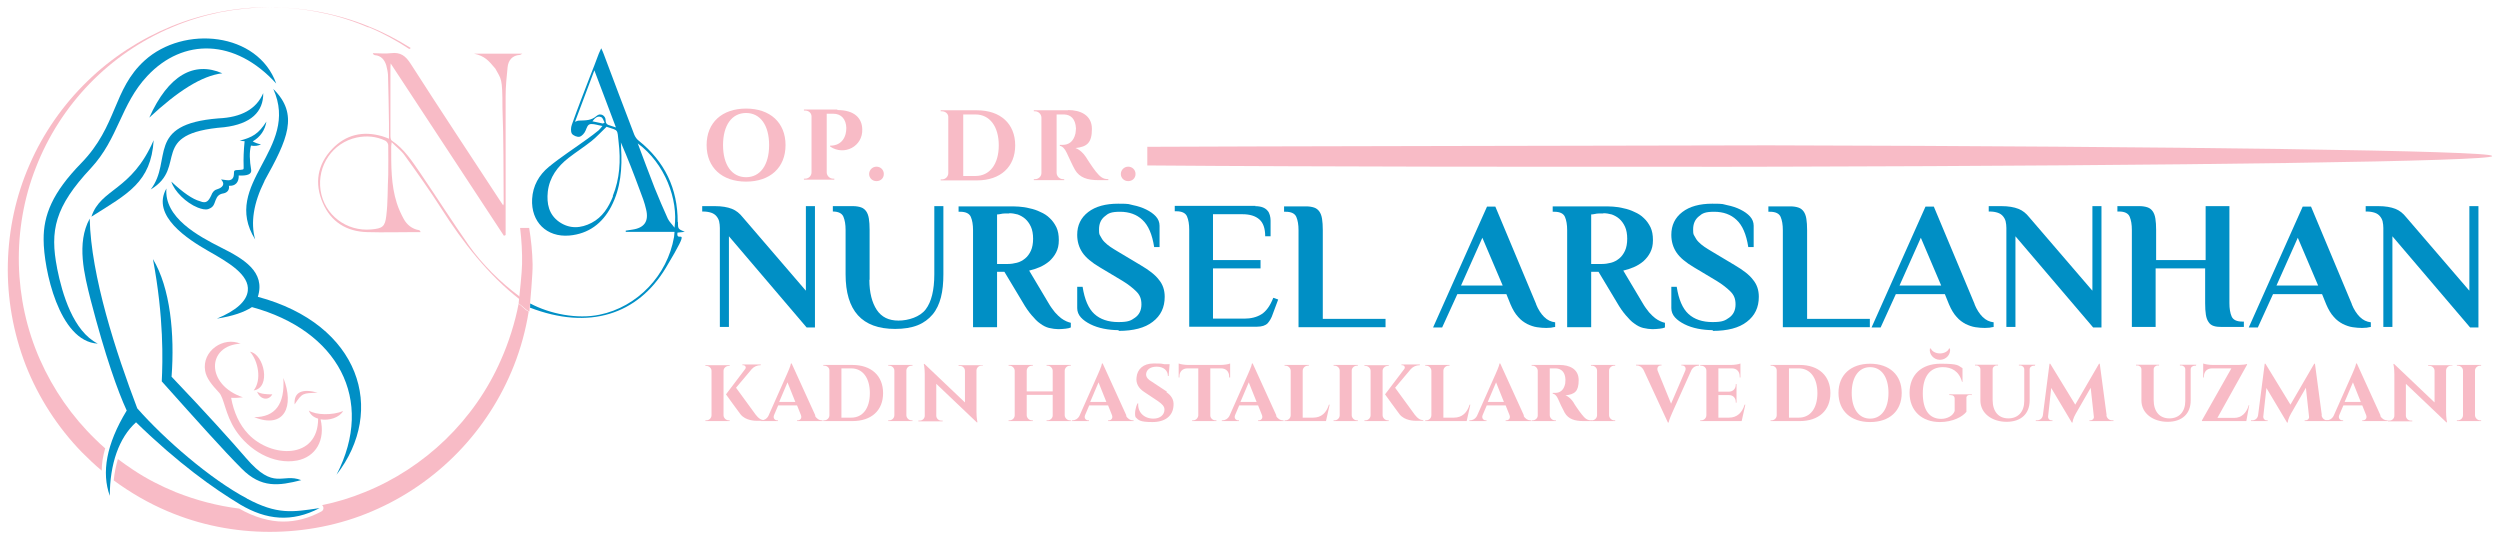 <?xml version="1.0" encoding="UTF-8"?>
<svg xmlns="http://www.w3.org/2000/svg" id="Layer_1" version="1.1" viewBox="0 0 1020 220">
  <defs>
    <style>
      .st0, .st1 {
        fill: #f8bbc6;
      }

      .st2, .st3 {
        fill: #008fc5;
      }

      .st3, .st1 {
        fill-rule: evenodd;
      }
    </style>
  </defs>
  <g>
    <g>
      <path class="st2" d="M328.8,118.5v-34.4h3.7v49.5h-3.4l-31.7-37.2v37h-3.7v-40.4c0-.9-.1-1.8-.3-2.7-.2-.8-.6-1.5-1.1-2.1-.5-.6-1.2-1.1-2.1-1.4-.9-.3-2-.5-3.3-.5h-.4v-2.2h5.2c2.8,0,5.1.4,6.9,1.1,1.8.7,3.2,1.9,4.4,3.4l25.7,29.9Z"></path>
      <path class="st2" d="M354.7,114.2c0,5.2,1.1,9.3,3,12.2,2,3,4.9,4.4,8.9,4.4s8.8-1.5,11.1-4.6c2.3-3,3.5-7.8,3.5-14.3v-27.8h3.7v27.8c0,3.5-.3,6.7-1,9.4-.7,2.7-1.8,5.1-3.4,7-1.6,1.9-3.6,3.4-6.1,4.4-2.5,1-5.6,1.5-9.2,1.5-13.5,0-20.2-7.4-20.2-22.3v-18.1c0-2.2-.3-4-.9-5.4-.6-1.4-2.1-2.1-4.3-2.1v-2.2h8.2c1.3,0,2.4.2,3.3.5.9.3,1.6.9,2.1,1.6s.9,1.7,1.1,3c.2,1.2.3,2.8.3,4.6v20.3Z"></path>
      <path class="st2" d="M409.8,110.9h-3v22.6h-9.8v-39.6c0-2.2-.3-4-.9-5.4-.6-1.4-2.1-2.1-4.3-2.1h-.7v-2.2h20.6c1.2,0,2.5,0,4,.1,1.4.1,2.9.3,4.4.7,1.5.3,3,.8,4.4,1.5,1.4.6,2.7,1.4,3.8,2.5,1.1,1,2,2.3,2.7,3.7.7,1.5,1,3.2,1,5.3s-.4,3.6-1.1,5c-.7,1.4-1.7,2.6-2.8,3.6-1.2,1-2.5,1.8-3.9,2.4-1.4.6-2.9,1.1-4.3,1.4l7.8,13.1c.9,1.6,1.9,2.9,2.7,3.9.9,1,1.7,1.8,2.5,2.4.8.6,1.5,1,2.2,1.3.7.3,1.3.5,1.8.6v1.9c-.4.2-1.1.4-2.1.5-1,.1-2,.2-3,.2s-2.6-.2-3.8-.5c-1.2-.3-2.4-.9-3.6-1.8-1.2-.8-2.3-2-3.5-3.4-1.2-1.4-2.4-3.1-3.6-5.2l-7.5-12.5ZM411.7,87.1c-.6,0-1.2,0-1.8,0-.6,0-1.1.1-1.6.2-.5.1-1,.2-1.5.2v20.2h4.5c1.2,0,2.4-.2,3.6-.5,1.2-.3,2.3-.9,3.3-1.7,1-.8,1.8-1.9,2.4-3.2.6-1.3.9-3,.9-4.9s-.3-3.6-.9-4.9c-.6-1.3-1.4-2.4-2.3-3.2-.9-.8-2-1.4-3.1-1.8-1.1-.3-2.3-.5-3.4-.5Z"></path>
      <path class="st2" d="M456.4,134.7c-2,0-4.1-.2-6.1-.6-2-.4-3.8-1-5.4-1.8-1.6-.8-2.9-1.7-3.9-2.8-1-1.1-1.5-2.4-1.5-3.8v-8.7h2.2c.8,5.2,2.4,8.9,4.8,11.1,2.4,2.2,5.7,3.3,9.8,3.3s5.1-.6,6.8-1.8c1.7-1.2,2.6-3,2.6-5.4s-.7-3.9-2.1-5.3c-1.4-1.4-3.3-2.9-5.6-4.3l-9.2-5.5c-3.4-2-5.8-4-7.2-6.1-1.4-2.1-2.1-4.5-2.1-7.2,0-3.9,1.5-7,4.5-9.3,3-2.3,7.1-3.4,12.2-3.4s4.1.2,6.1.6c2,.4,3.8,1,5.4,1.8,1.6.8,2.9,1.7,3.9,2.8,1,1.1,1.5,2.4,1.5,3.8v8.7h-2.2c-.8-5.2-2.4-8.9-4.8-11.1-2.3-2.2-5.4-3.3-9.1-3.3s-4.8.6-6.3,1.9c-1.6,1.3-2.3,3.1-2.3,5.3s.2,2,.6,2.8c.4.8.9,1.6,1.6,2.3.7.7,1.5,1.4,2.4,2,.9.6,2,1.3,3.2,2l9.2,5.5c3.4,2,5.9,3.9,7.4,5.9,1.6,1.9,2.4,4.2,2.4,7,0,4.3-1.6,7.7-4.9,10.2-3.2,2.5-7.9,3.7-13.9,3.7Z"></path>
      <path class="st2" d="M512,84.1c1.3,0,2.4.2,3.2.5.8.3,1.5.8,1.9,1.3.5.5.8,1.2,1,1.9.2.7.3,1.5.3,2.2v6.4h-2.2c0-3.2-.8-5.5-2.4-6.9-1.6-1.4-3.9-2.1-6.9-2.1h-12v18.7h19.4v3.4h-19.4v20.5h12.8c2.7,0,5.1-.6,7-1.8,1.9-1.2,3.5-3.4,4.8-6.7l2,.7-2.2,5.9c-.5,1.6-1.3,2.9-2.1,3.8-.9.9-2.3,1.4-4.4,1.4h-27.6v-39.6c0-2.2-.3-4-.9-5.4-.6-1.4-2.1-2.1-4.3-2.1h-.7v-2.2h33Z"></path>
      <path class="st2" d="M565.3,130.1v3.4h-35.5v-39.6c0-2.2-.3-4-.9-5.4-.6-1.4-2.1-2.1-4.3-2.1h-.7v-2.2h9c1.3,0,2.4.2,3.3.5.9.3,1.6.9,2.1,1.6.5.7.9,1.7,1.1,3,.2,1.2.3,2.8.3,4.6v36.2h25.8Z"></path>
      <path class="st2" d="M626.7,124.1c.9,2.2,2,3.9,3.3,5.2,1.3,1.3,2.8,2,4.5,2.2v1.9c-.4,0-1,.2-1.7.3-.7,0-1.4.1-1.9.1-1.2,0-2.5-.1-3.8-.3-1.4-.2-2.7-.7-4-1.3-1.3-.7-2.6-1.6-3.7-2.9-1.2-1.3-2.2-3-3.1-5.1l-1.7-4.2h-20l-6.2,13.6h-3.7l22-49.3h3.4l16.7,39.9ZM596.1,116.5h17l-8.3-19.5-8.7,19.5Z"></path>
      <path class="st2" d="M652.2,110.9h-3v22.6h-9.8v-39.6c0-2.2-.3-4-.9-5.4-.6-1.4-2.1-2.1-4.3-2.1h-.7v-2.2h20.6c1.2,0,2.5,0,4,.1,1.4.1,2.9.3,4.4.7,1.5.3,3,.8,4.4,1.5,1.4.6,2.7,1.4,3.8,2.5,1.1,1,2,2.3,2.7,3.7.7,1.5,1,3.2,1,5.3s-.4,3.6-1.1,5c-.7,1.4-1.7,2.6-2.8,3.6-1.2,1-2.5,1.8-3.9,2.4-1.4.6-2.9,1.1-4.3,1.4l7.8,13.1c.9,1.6,1.9,2.9,2.7,3.9.9,1,1.7,1.8,2.5,2.4.8.6,1.5,1,2.2,1.3.7.3,1.3.5,1.8.6v1.9c-.4.2-1.1.4-2.1.5-1,.1-2,.2-3,.2s-2.6-.2-3.8-.5c-1.2-.3-2.4-.9-3.6-1.8-1.2-.8-2.3-2-3.5-3.4-1.2-1.4-2.4-3.1-3.6-5.2l-7.5-12.5ZM654.1,87.1c-.6,0-1.2,0-1.8,0-.6,0-1.1.1-1.6.2-.5.1-1,.2-1.5.2v20.2h4.5c1.2,0,2.4-.2,3.6-.5,1.2-.3,2.3-.9,3.3-1.7,1-.8,1.8-1.9,2.4-3.2.6-1.3.9-3,.9-4.9s-.3-3.6-.9-4.9c-.6-1.3-1.4-2.4-2.3-3.2-.9-.8-2-1.4-3.1-1.8-1.1-.3-2.3-.5-3.4-.5Z"></path>
      <path class="st2" d="M698.8,134.7c-2,0-4.1-.2-6.1-.6-2-.4-3.8-1-5.4-1.8-1.6-.8-2.9-1.7-3.9-2.8-1-1.1-1.5-2.4-1.5-3.8v-8.7h2.2c.8,5.2,2.4,8.9,4.8,11.1,2.4,2.2,5.7,3.3,9.8,3.3s5.1-.6,6.8-1.8c1.7-1.2,2.6-3,2.6-5.4s-.7-3.9-2.1-5.3c-1.4-1.4-3.3-2.9-5.6-4.3l-9.2-5.5c-3.4-2-5.8-4-7.2-6.1-1.4-2.1-2.1-4.5-2.1-7.2,0-3.9,1.5-7,4.5-9.3,3-2.3,7.1-3.4,12.2-3.4s4.1.2,6.1.6c2,.4,3.8,1,5.4,1.8,1.6.8,2.9,1.7,3.9,2.8,1,1.1,1.5,2.4,1.5,3.8v8.7h-2.2c-.8-5.2-2.4-8.9-4.8-11.1-2.3-2.2-5.4-3.3-9.1-3.3s-4.8.6-6.3,1.9c-1.6,1.3-2.3,3.1-2.3,5.3s.2,2,.6,2.8c.4.8.9,1.6,1.6,2.3.7.7,1.5,1.4,2.4,2,.9.6,2,1.3,3.2,2l9.2,5.5c3.4,2,5.9,3.9,7.4,5.9,1.6,1.9,2.4,4.2,2.4,7,0,4.3-1.6,7.7-4.9,10.2-3.2,2.5-7.9,3.7-13.9,3.7Z"></path>
      <path class="st2" d="M762.9,130.1v3.4h-35.5v-39.6c0-2.2-.3-4-.9-5.4-.6-1.4-2.1-2.1-4.3-2.1h-.7v-2.2h9c1.3,0,2.4.2,3.3.5.9.3,1.6.9,2.1,1.6.5.7.9,1.7,1.1,3,.2,1.2.3,2.8.3,4.6v36.2h25.8Z"></path>
      <path class="st2" d="M805.6,124.1c.9,2.2,2,3.9,3.3,5.2,1.3,1.3,2.8,2,4.5,2.2v1.9c-.4,0-1,.2-1.7.3-.7,0-1.4.1-1.9.1-1.2,0-2.5-.1-3.8-.3-1.4-.2-2.7-.7-4-1.3-1.3-.7-2.6-1.6-3.7-2.9-1.2-1.3-2.2-3-3.1-5.1l-1.7-4.2h-20l-6.2,13.6h-3.7l22-49.3h3.4l16.7,39.9ZM775,116.5h17l-8.3-19.5-8.7,19.5Z"></path>
      <path class="st2" d="M853.7,118.5v-34.4h3.7v49.5h-3.4l-31.7-37.2v37h-3.7v-40.4c0-.9-.1-1.8-.3-2.7-.2-.8-.6-1.5-1.1-2.1-.5-.6-1.2-1.1-2.1-1.4-.9-.3-2-.5-3.3-.5h-.4v-2.2h5.2c2.8,0,5.1.4,6.9,1.1,1.8.7,3.2,1.9,4.4,3.4l25.7,29.9Z"></path>
      <path class="st2" d="M899.9,84.1h9.7v39.6c0,2.2.3,4,.9,5.4.6,1.4,2.1,2.1,4.3,2.1h.7v2.2h-9c-1.3,0-2.4-.1-3.3-.4-.9-.3-1.6-.8-2.1-1.6-.5-.7-.9-1.7-1.1-3-.2-1.2-.3-2.8-.3-4.7v-14.2h-20.2v23.9h-9.7v-39.6c0-2.2-.3-4-.9-5.4-.6-1.4-2.1-2.1-4.3-2.1h-.7v-2.2h9c1.3,0,2.4.2,3.3.5.9.3,1.6.9,2.1,1.6.5.7.9,1.7,1.1,3,.2,1.2.3,2.8.3,4.6v12.3h20.2v-22Z"></path>
      <path class="st2" d="M959.5,124.1c.9,2.2,2,3.9,3.3,5.2,1.3,1.3,2.8,2,4.5,2.2v1.9c-.4,0-1,.2-1.7.3-.7,0-1.4.1-1.9.1-1.2,0-2.5-.1-3.8-.3-1.4-.2-2.7-.7-4-1.3-1.3-.7-2.6-1.6-3.7-2.9-1.2-1.3-2.2-3-3.1-5.1l-1.7-4.2h-20l-6.2,13.6h-3.7l22-49.3h3.4l16.7,39.9ZM928.8,116.5h17l-8.3-19.5-8.7,19.5Z"></path>
      <path class="st2" d="M1007.5,118.5v-34.4h3.7v49.5h-3.4l-31.7-37.2v37h-3.7v-40.4c0-.9-.1-1.8-.3-2.7-.2-.8-.6-1.5-1.1-2.1-.5-.6-1.2-1.1-2.1-1.4-.9-.3-2-.5-3.3-.5h-.4v-2.2h5.2c2.8,0,5.1.4,6.9,1.1,1.8.7,3.2,1.9,4.4,3.4l25.7,29.9Z"></path>
    </g>
    <g>
      <path class="st0" d="M295.2,169.4c0,1.1,1,2.1,2.1,2.1h.4v.3s-9.9,0-9.9,0v-.3h.4c1.1,0,2.1-.9,2.1-2.1v-18.1c0-1.1-1-2-2.1-2h-.4v-.3s9.9,0,9.9,0v.3h-.4c-1.1,0-2.1.9-2.1,2v18.2ZM308.5,169.4c1,1.3,2,2,3.3,2v.3h-2.7c-.9,0-4.9,0-7-2.7-.6-.8-5.9-8-5.9-8.1l7.8-10.3c.6-.7.1-1.6-.8-1.6h-.3v-.3h7.5v.3h-.1c-1.4,0-2.7.6-3.6,1.6l-6.4,7.6,8.1,11.1Z"></path>
      <path class="st0" d="M332.5,169.6c.7,1.3,1.8,1.9,2.8,1.9h.3v.3h-10.4v-.3h.3c.8,0,1.8-.7,1.3-2.1l-1.6-4h-7.7l-1.7,4c-.5,1.3.4,2.1,1.3,2.1h.3v.3h-7v-.3h.3c.9,0,2.1-.5,2.8-1.8l7.6-17.1c.2-.5,1.5-3.3,1.6-4.3h.3l9.7,21.3ZM324.5,164l-3.2-8-3.4,8h6.6Z"></path>
      <path class="st0" d="M347.8,148.9c7.7,0,12.5,4.4,12.5,11.5s-4.8,11.4-12.5,11.4h-11.9v-.3h.4c1.1,0,2.1-.9,2.1-2.1v-18.3c0-1.1-1-1.9-2.1-1.9h-.4v-.3s11.9,0,11.9,0ZM343.3,170.4h4c4.7,0,7.6-3.8,7.6-10s-2.9-10.1-7.6-10.1h-4v20.1Z"></path>
      <path class="st0" d="M372.3,171.8h-9.9v-.3h.4c1.1,0,2.1-.9,2.1-2.1v-18.2c0-1.1-1-2-2.1-2h-.4v-.3s9.9,0,9.9,0v.3h-.4c-1.1,0-2.1.9-2.1,2v18.2c0,1.1,1,2.1,2.1,2.1h.4v.3Z"></path>
      <path class="st0" d="M401,148.9v.3h-.6c-1.1,0-2,.9-2,2v16.9c0,2.5.4,4.2.4,4.2h-.3l-16.5-15.7v13c0,1.1.9,2,2,2h.6v.3s-9.9,0-9.9,0v-.3h.6c1.1,0,2-.9,2-2v-17c0-2.4-.4-4.1-.4-4.1h.3l16.5,15.7v-12.9c0-1.1-.9-2-2-2h-.6v-.3s9.9,0,9.9,0Z"></path>
      <path class="st0" d="M427,171.8v-.3h.4c1.1,0,2.1-.9,2.1-2v-8.4h-10.6v8.3c0,1.1,1,2.1,2.1,2.1h.4v.3s-9.9,0-9.9,0v-.3h.4c1.1,0,2.1-.9,2.1-2.1v-18.1c0-1.1-1-2.1-2.1-2.1h-.4v-.3s9.9,0,9.9,0v.3h-.4c-1.1,0-2.1.9-2.1,2.1v8.4h10.6v-8.4c0-1.1-1-2.1-2.1-2.1h-.4v-.3s9.9,0,9.9,0v.3h-.4c-1.1,0-2.1.9-2.1,2.1v18.1c0,1.1,1,2.1,2.1,2.1h.4v.3s-9.9,0-9.9,0Z"></path>
      <path class="st0" d="M459.4,169.6c.7,1.3,1.8,1.9,2.8,1.9h.3v.3h-10.4v-.3h.3c.8,0,1.8-.7,1.3-2.1l-1.6-4h-7.7l-1.7,4c-.5,1.3.4,2.1,1.3,2.1h.3v.3h-7v-.3h.3c.9,0,2.1-.5,2.8-1.8l7.6-17.1c.2-.5,1.5-3.3,1.6-4.3h.3l9.7,21.3ZM451.4,164l-3.2-8-3.4,8h6.6Z"></path>
      <path class="st0" d="M475.9,160c1.9,1.3,3.1,3,2.9,5.4-.2,4.3-3.4,6.8-8.6,6.8s-5.7-.8-6.9-2c-.5-1.4,0-4.1.8-5.6h.3c-.3,3.4,2.2,6.2,6.2,6.2,2.8,0,4.5-1.6,4.5-3.7,0-1.3-.9-2.2-2.6-3.4l-5.7-3.8c-2.3-1.5-3.4-3.5-3.1-5.9.3-3.4,2.8-5.7,6.9-5.7s3,.1,4.5.3h2.1l-.4,4.8h-.3c0-2.3-1.8-3.8-4.6-3.8s-4.2,1.4-4.3,3.1c0,1.3.9,2.2,2.3,3l6.2,4.1Z"></path>
      <path class="st0" d="M501.8,154h-.3v-.4c0-2-1.3-3.3-3.3-3.3h-4.4v19.2c0,1.1,1,2,2.1,2h.4v.3s-9.9,0-9.9,0v-.3h.4c1.1,0,2-.9,2.1-2v-19.2h-4.4c-2,0-3.3,1.3-3.3,3.3v.4h-.3s0-5.7,0-5.7c.6.3,2.5.6,3.9.6h13.2c1.4,0,3.3-.3,3.9-.6v5.7Z"></path>
      <path class="st0" d="M520.6,169.6c.7,1.3,1.8,1.9,2.8,1.9h.3v.3h-10.4v-.3h.3c.8,0,1.8-.7,1.3-2.1l-1.6-4h-7.7l-1.7,4c-.5,1.3.4,2.1,1.3,2.1h.3v.3h-7v-.3h.3c.9,0,2.1-.5,2.8-1.8l7.6-17.1c.2-.5,1.5-3.3,1.6-4.3h.3l9.7,21.3ZM512.7,164l-3.2-8-3.4,8h6.6Z"></path>
      <path class="st0" d="M541,171.8h-16.9v-.3h.4c1.1,0,2.1-.9,2.1-2.1v-18.1c0-1.1-1-2.1-2.1-2.1h-.4v-.3s9.9,0,9.9,0v.3h-.4c-1.1,0-2.1.9-2.1,2.1v19.1h4.3c3.3,0,5.4-2,6.4-5.3h.3l-1.5,6.7Z"></path>
      <path class="st0" d="M554,171.8h-9.9v-.3h.4c1.1,0,2.1-.9,2.1-2.1v-18.2c0-1.1-1-2-2.1-2h-.4v-.3s9.9,0,9.9,0v.3h-.4c-1.1,0-2.1.9-2.1,2v18.2c0,1.1,1,2.1,2.1,2.1h.4v.3Z"></path>
      <path class="st0" d="M564.1,169.4c0,1.1,1,2.1,2.1,2.1h.4v.3s-9.9,0-9.9,0v-.3h.4c1.1,0,2.1-.9,2.1-2.1v-18.1c0-1.1-1-2-2.1-2h-.4v-.3s9.9,0,9.9,0v.3h-.4c-1.1,0-2.1.9-2.1,2v18.2ZM577.4,169.4c1,1.3,2,2,3.3,2v.3h-2.7c-.9,0-4.9,0-7-2.7-.6-.8-5.9-8-5.9-8.1l7.8-10.3c.6-.7.1-1.6-.8-1.6h-.3v-.3h7.5v.3h-.1c-1.4,0-2.7.6-3.6,1.6l-6.4,7.6,8.1,11.1Z"></path>
      <path class="st0" d="M598.4,171.8h-16.9v-.3h.4c1.1,0,2.1-.9,2.1-2.1v-18.1c0-1.1-1-2.1-2.1-2.1h-.4v-.3s9.9,0,9.9,0v.3h-.4c-1.1,0-2.1.9-2.1,2.1v19.1h4.3c3.3,0,5.4-2,6.4-5.3h.3l-1.5,6.7Z"></path>
      <path class="st0" d="M621.6,169.6c.7,1.3,1.8,1.9,2.8,1.9h.3v.3h-10.4v-.3h.3c.8,0,1.8-.7,1.3-2.1l-1.6-4h-7.7l-1.7,4c-.5,1.3.4,2.1,1.3,2.1h.3v.3h-7v-.3h.3c.9,0,2.1-.5,2.8-1.8l7.6-17.1c.2-.5,1.5-3.3,1.6-4.3h.3l9.7,21.3ZM613.6,164l-3.2-8-3.4,8h6.6Z"></path>
      <path class="st0" d="M636.3,148.9c4,0,7.8,1.6,7.8,6.2s-1.6,5.8-5.4,6.2c1.4.5,2.6,1.8,3.3,2.9,0,.2,2.1,3.3,3.3,4.8,1.4,1.8,2.3,2.5,4,2.5v.3h-3.2c-3.6,0-6.2-.8-7.7-3.4-.8-1.4-2.3-4.6-2.7-5.6-.6-1.4-1.4-2.1-2.2-2.2v-.3h1c1.8,0,3.5-.9,4.1-3.8,0-.4.1-.9.1-1.6-.1-3.1-1.7-4.5-3.9-4.6-.9,0-2.1,0-2.5,0v19.1c0,1.1,1,2.1,2.1,2.1h.4v.3s-9.9,0-9.9,0v-.3h.4c1.1,0,2.1-.9,2.1-2v-18.2c0-1.1-1-2.1-2.1-2.1h-.4v-.3s11.2,0,11.2,0Z"></path>
      <path class="st0" d="M659,171.8h-9.9v-.3h.4c1.1,0,2.1-.9,2.1-2.1v-18.2c0-1.1-1-2-2.1-2h-.4v-.3s9.9,0,9.9,0v.3h-.4c-1.1,0-2.1.9-2.1,2v18.2c0,1.1,1,2.1,2.1,2.1h.4v.3Z"></path>
      <path class="st0" d="M693.2,148.9v.3h-.3c-.9,0-2.1.5-2.8,1.8l-7.7,17.1c-.2.5-1.5,3.3-1.6,4.3h-.3l-9.9-21.4c-.7-1.3-1.8-1.9-2.8-1.9h-.3v-.3h10.4v.3h-.3c-.8,0-1.7.7-1.3,2.1l5.5,13.5,5.8-13.5c.5-1.3-.4-2.1-1.3-2.1h-.3v-.3h7Z"></path>
      <path class="st0" d="M710.6,171.8h-16.9v-.3h.4c1.1,0,2.1-.9,2.1-2.1v-18.2c0-1.1-1-2-2.1-2h-.4v-.3s12.5,0,12.5,0c1.4,0,3.3-.3,3.9-.6v5.7h-.3v-.4c0-2-1.2-3.3-3.2-3.3h-5.5v9.5h4.3c1.6,0,2.8-1.2,2.8-2.8v-.3h.3s0,7.6,0,7.6h-.3v-.3c0-1.6-1.1-2.8-2.7-2.8h-4.4v9.2h4.3c3.3,0,5.4-2,6.4-5.3h.3l-1.5,6.7Z"></path>
      <path class="st0" d="M734.3,148.9c7.7,0,12.5,4.4,12.5,11.5s-4.8,11.4-12.5,11.4h-11.9v-.3h.4c1.1,0,2.1-.9,2.1-2.1v-18.3c0-1.1-1-1.9-2.1-1.9h-.4v-.3s11.9,0,11.9,0ZM729.9,170.4h4c4.7,0,7.6-3.8,7.6-10s-2.9-10.1-7.6-10.1h-4v20.1Z"></path>
      <path class="st0" d="M775.9,160.3c0,7.4-5,11.9-12.9,11.9s-12.9-4.6-12.9-11.9,5-11.9,12.9-11.9,12.9,4.6,12.9,11.9ZM770.5,160.3c0-6.5-2.9-10.5-7.5-10.5s-7.5,4-7.5,10.5,2.9,10.5,7.5,10.5,7.5-4,7.5-10.5Z"></path>
      <path class="st0" d="M803.9,161.1c-1.1,0-1.7.5-1.6,1.5v5.4c-1.5,2-5.6,4.2-10.8,4.2-7.4,0-12.4-4.6-12.4-11.9s4.8-11.9,12.6-11.9,7.1.8,9,1.8v5.6c0,0-.2,0-.2,0-1.2-4.4-4.3-6-7.8-6-5.4,0-8.2,4-8.2,10.7s2.6,10.4,7.5,10.4c2.4,0,4.8-1.2,5.5-3.2v-5c0-1-.6-1.5-1.7-1.5h-.5v-.3h9.2v.3h-.5ZM795.6,142.2c.4,2.4-1.6,4.6-4.1,4.6-2.5,0-4.5-2.2-4.1-4.6h.4c.4,1.1,1.9,2,3.7,2s3.3-.9,3.7-2h.4Z"></path>
      <path class="st0" d="M830.3,148.9v.3h-.5c-.9,0-1.7.6-1.7,1.5v12.7c0,5.4-3.5,8.7-9.4,8.7s-10.7-3.4-10.7-8.7v-12.7c0-.9-.8-1.6-1.7-1.6h-.5v-.3h9.4v.3h-.5c-.9,0-1.7.7-1.7,1.6v12.5c0,4.7,2.4,7.5,6.4,7.5s6.5-2.7,6.5-7.1v-12.9c0-.9-.8-1.6-1.7-1.6h-.5v-.3h6.8Z"></path>
      <path class="st0" d="M859.4,169.4c.2,1.3,1.2,2.1,2.4,2.1h.5v.3h-9.8v-.3h.5c.7,0,1.4-.7,1.3-1.4l-1.3-11.9-6.1,10.6s-1.2,2-1.3,3.6h-.3l-8.4-14.1-1.3,11.8c0,.7.6,1.4,1.3,1.4h.5v.3h-6.8v-.3h.5c1.2,0,2.2-.8,2.4-2.1l2.7-21h.3l10.2,16.7,9.7-16.7h.3l2.8,21Z"></path>
      <path class="st0" d="M896,148.9v.3h-.5c-.9,0-1.7.6-1.7,1.5v12.7c0,5.4-3.5,8.7-9.4,8.7s-10.7-3.4-10.7-8.7v-12.7c0-.9-.8-1.6-1.7-1.6h-.5v-.3h9.4v.3h-.5c-.9,0-1.7.7-1.7,1.6v12.5c0,4.7,2.4,7.5,6.4,7.5s6.5-2.7,6.5-7.1v-12.9c0-.9-.8-1.6-1.7-1.6h-.5v-.3h6.8Z"></path>
      <path class="st0" d="M917.7,165.2l-1.2,6.6h-18.1v-.3s12-21.2,12-21.2h-7.9c-2,0-3.3,1.3-3.3,3.3v.4h-.3s0-5.7,0-5.7c.6.3,2.6.6,4,.6h10.4c1.3,0,3.1-.2,3.5-.4v.3l-12.1,21.7h6.9c2.9,0,5-2,5.9-5.2h.3Z"></path>
      <path class="st0" d="M947.2,169.4c.2,1.3,1.2,2.1,2.4,2.1h.5v.3h-9.8v-.3h.5c.7,0,1.4-.7,1.3-1.4l-1.3-11.9-6.1,10.6s-1.2,2-1.3,3.6h-.3l-8.4-14.1-1.3,11.8c0,.7.6,1.4,1.3,1.4h.5v.3h-6.8v-.3h.5c1.2,0,2.2-.8,2.4-2.1l2.7-21h.3l10.2,16.7,9.7-16.7h.3l2.8,21Z"></path>
      <path class="st0" d="M971.1,169.6c.7,1.3,1.8,1.9,2.8,1.9h.3v.3h-10.4v-.3h.3c.8,0,1.8-.7,1.3-2.1l-1.6-4h-7.7l-1.7,4c-.5,1.3.4,2.1,1.3,2.1h.3v.3h-7v-.3h.3c.9,0,2.1-.5,2.8-1.8l7.6-17.1c.2-.5,1.5-3.3,1.6-4.3h.3l9.7,21.3ZM963.2,164l-3.2-8-3.4,8h6.6Z"></path>
      <path class="st0" d="M1000.6,148.9v.3h-.6c-1.1,0-2,.9-2,2v16.9c0,2.5.4,4.2.4,4.2h-.3l-16.5-15.7v13c0,1.1.9,2,2,2h.6v.3s-9.9,0-9.9,0v-.3h.6c1.1,0,2-.9,2-2v-17c0-2.4-.4-4.1-.4-4.1h.3l16.5,15.7v-12.9c0-1.1-.9-2-2-2h-.6v-.3s9.9,0,9.9,0Z"></path>
      <path class="st0" d="M1012.3,171.8h-9.9v-.3h.4c1.1,0,2.1-.9,2.1-2.1v-18.2c0-1.1-1-2-2.1-2h-.4v-.3s9.9,0,9.9,0v.3h-.4c-1.1,0-2.1.9-2.1,2v18.2c0,1.1,1,2.1,2.1,2.1h.4v.3Z"></path>
    </g>
    <g>
      <path class="st0" d="M320.5,59.2c0,9.2-6.3,14.9-16.1,14.9s-16.1-5.7-16.1-14.9,6.3-14.9,16.1-14.9,16.1,5.7,16.1,14.9ZM313.8,59.2c0-8.1-3.6-13.1-9.4-13.1s-9.4,5-9.4,13.1,3.6,13.1,9.4,13.1,9.4-5,9.4-13.1Z"></path>
      <path class="st0" d="M341.7,44.9c7,0,10,3.4,10.1,7.8.3,7-7.3,11-13.1,7.1v-.4s4.9.5,6.3-4.7c.2-.7.3-1.7.3-2.5-.1-3.5-2-5.8-5.3-5.8h-2.7v23.9c0,1.4,1.2,2.6,2.6,2.6h.5v.4s-12.4,0-12.4,0v-.4h.5c1.4,0,2.6-1.1,2.6-2.6v-22.8c0-1.4-1.2-2.4-2.6-2.4h-.5v-.4s13.6,0,13.6,0Z"></path>
      <path class="st0" d="M354.6,71c0-1.6,1.3-3,3-3s3,1.3,3,3-1.3,2.9-3,2.9-3-1.3-3-2.9Z"></path>
      <path class="st0" d="M398.6,45c9.6,0,15.6,5.5,15.6,14.3s-6,14.3-15.6,14.3h-14.8v-.4h.5c1.4,0,2.6-1.1,2.6-2.6v-22.9c0-1.3-1.2-2.3-2.6-2.3h-.5v-.4s14.8,0,14.8,0ZM393,71.8h5c5.8,0,9.5-4.8,9.5-12.5s-3.7-12.6-9.5-12.6h-5v25.1Z"></path>
      <path class="st0" d="M435.8,44.9c4.9,0,9.7,2,9.7,7.7s-2,7.3-6.7,7.8c1.7.6,3.3,2.2,4.2,3.6.1.2,2.6,4.1,4.1,6,1.8,2.2,2.9,3.1,5.1,3.1v.4h-4c-4.5,0-7.7-1-9.6-4.2-1-1.7-2.8-5.8-3.4-7-.8-1.7-1.7-2.6-2.8-2.8v-.4h1.2c2.2,0,4.4-1.1,5.2-4.7,0-.5.2-1.2.2-2-.2-3.9-2.1-5.6-4.8-5.7-1.1,0-2.6,0-3.1,0v23.8c0,1.4,1.2,2.6,2.6,2.6h.5v.4s-12.4,0-12.4,0v-.4h.5c1.4,0,2.6-1.1,2.6-2.5v-22.6c0-1.4-1.2-2.6-2.6-2.6h-.5v-.4s14,0,14,0Z"></path>
      <path class="st0" d="M457.3,71c0-1.6,1.3-3,3-3s3,1.3,3,3-1.3,2.9-3,2.9-3-1.3-3-2.9Z"></path>
    </g>
    <path class="st0" d="M1016.7,63.6c0-2.1-127-3.9-295.1-4.3,0,0,0,0-.1,0-36.8.1-221.7.4-253.4.6v7.6c36.5.3,77,.4,120.2.5-.1,0,139.6.1,139.5,0,0,0-.1,0-.2,0,165.1-.4,289.2-2.2,289.2-4.3Z"></path>
  </g>
  <g>
    <g>
      <path class="st0" d="M212.4,121.4c0-.3-.6-.2-.5-.5-7.6-5.6-15.3-13.2-20.7-20.9-6.7-9.6-13-19.5-19.6-29.2-3.4-4.9-6.6-10-11.7-13.4-.5-.3-.6-1.3-.6-2,0-9.1,0-18.1,0-27.2,0-.6,0-1.2.1-2.3,15.6,23.7,30.9,47,46.2,70.3.2-.1.5-.2.7-.3,0-.7,0-1.4,0-2.1,0-18.2,0-36.4,0-54.6,0-3.9.4-7.9.8-11.8.3-2.8,1.9-4.8,5-5,.2,0,.5-.2,1-.5h-19.7c4.5,1,5.9,2.8,8.7,6.1,2.4,4.5,2.9,3.4,2.9,16,.5,12.9.4,25.9.5,38.9,0,.2,0,.3-.2.9-.6-.9-1-1.5-1.4-2.1-12.1-18.5-24.4-37-36.3-55.6-2.1-3.3-4.2-4.9-8.1-4.4-2.4.3-4.9,0-7.4,0,.2.6.5.7.8.8,2.6.2,4,1.9,4.7,4.2.3,1.2.6,2.5.7,3.8.2,6.6.3,13.2.4,19.8,0,2.1,0,4.1,0,6.3-1.1-.4-1.9-.8-2.7-1-7.9-2.3-14.9-.7-20.5,5.2-6,6.3-7.3,14-3.8,22,3.3,7.7,9.7,11.7,18.1,11.9,6.6.2,13.2,0,19.8,0,.7,0,1.3,0,2,0-.2-.6-.5-.8-.7-.8-2.8-.5-4.9-2.2-6.2-4.6-1.1-2-2.1-4.2-2.8-6.4-2.4-7.5-2.3-15.3-2.3-23.1,0-.4.1-.8.2-1.8,2,2.1,4,3.5,5.3,5.4,5.2,7.2,10.3,14.4,15.1,21.9,8.6,13.5,19.1,27,31.9,36.9l.7-.9ZM158.4,71.3c-.3,5.6-.1,11.2-.8,16.8-.5,4.4-1.6,5.1-6,5.5-10.2,1-19.3-5.9-20.8-15.9-1.5-10.1,4.9-19.5,14.8-21.6,4-.8,7.9-.5,11.6,1.3.6.3,1.2,1.2,1.2,1.8.1,4,0,8,0,12,.1,0-.1,0,0,0Z"></path>
      <path class="st2" d="M276.5,90.5c0-13.6-5.3-24.6-15.9-33.1-.8-.6-1.4-1.5-1.8-2.4-4.2-11-8.4-22-12.5-33-.2-.6-.5-1.2-1-2.3-.5,1-.7,1.6-1,2.2-1.2,3.2-2.4,6.4-3.7,9.6-2.5,6.5-5,12.9-7.3,19.4-.4,1.1-.5,2.7,0,3.6.5.8,2.2,1.5,3.1,1.3,1-.2,2.1-1.5,2.5-2.5.6-1.3.8-2.7,2.4-2.7,1.4,0,2.7.5,4.5.8-.7.8-1.1,1.4-1.6,1.8-1.5,1.2-3,2.4-4.6,3.5-5.2,3.8-10.7,7.3-15.7,11.4-4,3.3-6.5,7.7-6.8,13.1-.5,9.3,5.9,15.7,15.2,14.9,7.8-.7,13.4-4.9,17-11.7,4-7.6,4.6-15.8,4.1-24.2,0-.7,0-1.4-.1-2.1,2.8,6.4,5.3,12.9,7.7,19.4,1,2.6,2,5.2,2.6,7.9,1.2,4.9-.7,7.6-5.7,8.3-.9.1-1.8.3-2.6.4,0,.2,0,.3,0,.5h19.9c-.1.9-.1,1.5-.2,2.1-2.7,15.6-14.9,28.5-30.4,31.7-9.1,1.9-20.2-.3-28.3-4.6v.9c0,.4,0,.5-.1.8,24.1,9.3,44,2.9,55.5-16.3s3.9-9.3,4.7-14.3c.9-.1,1.8-.2,3-.3-2.8-1.2-2.8-1.2-2.8-4ZM236.3,49.2c-.6,0-.9.2-1.7.5,2.6-7,5.2-13.8,7.9-21,3,8,5.9,15.5,8.8,23.3-1-.3-1.7-.6-2.4-.8-1.1-.3-1.8-.7-1.8-2.1,0-2-2.2-3.2-3.7-1.8-2.2,1.9-4.3,1.8-7.1,1.9ZM241.7,49.5c1-1.3,2.1-2.4,3.6-1.7.7.3.9,1.4,1.4,2.2l-.7.4c-1.4-.3-2.7-.6-4.3-.9ZM250.1,80.1c-1.8,4.5-4.3,8.5-8.7,10.8-4.4,2.3-9,2.6-13.3-.4-4.2-3-5.1-7.4-4.6-12.3.7-5.9,4-10.3,8.5-13.8,3.1-2.4,6.4-4.5,9.4-6.9,2-1.6,3.8-3.6,5.7-5.4.2-.2.3-.2.3-.4,0,0,0,0,0,0,5,1.7,4.4.7,5,6.3.9,7.5.5,14.9-2.4,22ZM275.2,92.9c-1-1.4-2.1-2.4-2.7-3.6-1.9-4.2-3.7-8.4-5.4-12.6-2.3-5.9-4.5-11.8-6.9-18.2,11.1,8.2,16.6,22.9,15,34.4Z"></path>
    </g>
    <g>
      <path class="st1" d="M98.3,140.2c-14.1.7-14.4,16.8.8,21.9-1.5.2-3.1.3-4.8.2,1.1,6,3.4,11,7,14.8,9.3,9.8,28.5,10.5,28.5-6.3-1.8-.5-3.2-1.6-3.8-3.3,2.9,1.9,9.7,2,14,.2-1.5,2.7-5.8,4-9.2,3.4,2,8.4-1.9,15.3-9.6,16.8-9.7,1.8-19.7-4.2-25.1-12.4-4.3-6.5-4.6-13.2-6.8-15.4-2.9-3.1-5.1-5.8-5.6-8.8-1.4-8.1,7.5-14.2,14.6-11Z"></path>
      <path class="st1" d="M103.5,159.3c3.4-4.3,1.8-12.1-1.5-15.8,5.8,1,8.7,14.7,1.5,15.8Z"></path>
      <path class="st1" d="M120.2,165c-.4-5.2,3.3-6.5,9.4-4.8-6.1.3-6.2,0-9.4,4.8Z"></path>
      <path class="st1" d="M103.7,170.2c8.6,0,12.6-5.3,11.9-16,4.6,11.5.5,21-11.9,16Z"></path>
      <path class="st1" d="M104.9,159.8c1.5,1,4.1,1.1,6.2,1.1-1.6,2.8-5,2.1-6.2-1.1Z"></path>
    </g>
    <path class="st3" d="M107.9,73.9c-4.5,9-5.7,17-3.8,23.8-14.2-22.9,18.5-36.8,7.4-61.4,10.6,10.4,5.8,20.6-3.6,37.5Z"></path>
    <path class="st3" d="M23.3,109.4c-3-15.3-1-25,13.8-40.8,11.3-12.2,12.1-26,23-37.6,14.6-15.6,35.9-15.3,52.6,3.1-7.5-21-37.7-23.9-53.7-9.4-13,11.8-11,26.6-25.9,41.9-11.7,12-15.4,21.2-15.3,31.2,0,11.7,6.2,41.6,22.1,42.4-10-5-14.5-20.2-16.6-30.7Z"></path>
    <path class="st3" d="M37.3,88.4c14.9-9.4,24.3-14,25.4-31.2-9.1,20.9-21.5,19.5-25.4,31.2Z"></path>
    <path class="st3" d="M91.5,51.9c10.9-1.3,16-6.3,15.9-13.9-2.8,6.5-8.9,9.9-18.3,10.3-30,2.4-18.5,17.1-27.6,29,15.5-9.3-1.5-22.9,30-25.4Z"></path>
    <path class="st3" d="M108.7,49.6c-3.3,5.1-5.7,6.4-10.9,7.8,1.3.2,2,.2,2,.2-.4,4-.5,7.3-.4,9.9,0,1.8.2,1.6-1.3,1.8-.6,0-1.2.1-1.6.1-1.5.1-.8.9-1.2,2.6-.4,1.4-1.6,1.7-2.9,1.5-1-.1-1.2-.2-2.2-.3.2.3.5.6.7,1,.8,1.7-1.1,2.7-2.5,3.1-1.1.3-1.8,1.3-2.2,2.4-1.1,2.3-2,3.5-4.6,2.4-3-.8-6.9-3.5-11.7-8,1.2,3.9,6,8.7,10.8,10.6,1.6.6,3.1,1,4.3.6,2.2-.8,2.3-1.9,3-3.7.6-1.5,1.3-2.4,3.2-2.7,1.5-.3,2.5-1.4,2.2-3.1,2.6.2,4.1-1.4,4-4.2,3.7.2,5.2-.6,5.1-2.1-.7-4.1-.8-7.5-.1-10.1,1.5.3,2.9.1,4.1-.5-1.2-.2-2.3-.6-3.4-1.2,3.2-1.9,5-4.6,5.6-8.1Z"></path>
    <path class="st3" d="M105.2,121.1c3.2-10.2-5.8-15.5-15-20.1-9.3-4.7-23.3-12.2-22.3-24.1-6.4,11.2,9.1,20.9,16.9,25.4,8.3,4.7,17.1,9.8,16.3,16.4-.5,4.2-4.7,8-12.6,11.3,6.4-1,11.1-2.6,14.3-4.7,34.9,9.5,50.4,37.6,34.5,68.4,20.4-26.3,9.7-61.4-32.1-72.6Z"></path>
    <path class="st3" d="M100.8,203.4c-15-7.9-33.8-24.3-44.8-36.8-8.6-22.6-18.9-54-19.4-77.4-5.5,10-2.2,22.9.4,33.2,6,23.1,11.1,37.3,14.7,45.1-8.4,13.8-10.3,25.4-6.9,34.8,0-12.9,3.7-23.7,10.7-30,17.3,16.8,31.5,26.9,42.6,33.6,10.5,6.2,20.9,7.4,32.3,1.4-11.3,1.7-17.3,2.7-29.7-3.9Z"></path>
    <path class="st3" d="M62.4,105.7c4.5,23.9,4,41.6,3.6,49.9,14.4,16.1,25.2,28.2,32.6,35.6,8,8.1,15.2,7,24.3,4.7-7.9-3.1-10.9,4.5-22.5-9-6.3-7.3-16.3-18.4-30.4-33.2,1.3-17.4-.5-36.2-7.6-48Z"></path>
    <g>
      <path class="st0" d="M150.4,11.1c5.8,2.4,11.3,5.4,16.6,8.9.2-.1.4-.3.6-.4-5.4-3.4-11.1-6.4-17.1-8.8-12.7-5.2-26.5-7.8-40.2-7.8,6.9,0,13.7.7,20.4,2.1,6.7,1.3,13.3,3.4,19.6,6.1Z"></path>
      <g>
        <path class="st0" d="M43,183c-1.4-1.2-2.8-2.5-4.1-3.8-9.5-9.2-17.2-20.3-22.6-32.5-5.4-12.2-8.3-25.5-8.6-38.9-.3-13.4,2-27,7-39.6,4.9-12.6,12.4-24.3,21.9-34.1,9.5-9.8,21-17.7,33.6-23,6.3-2.7,12.9-4.7,19.6-6.1,6.7-1.3,13.6-2,20.4-2.1-13.7,0-27.4,2.6-40.2,7.8-12.7,5.2-24.5,12.8-34.4,22.5-9.9,9.6-18,21.2-23.5,33.9-5.6,12.7-8.6,26.6-8.9,40.6-.3,14,2.2,28.1,7.3,41.3,5.2,13.2,13,25.3,22.9,35.5,2.6,2.6,5.2,5.1,8.1,7.5,0-2.9.5-5.9,1.4-9Z"></path>
        <path class="st0" d="M213,107.8c0,3-1.1,13-1.4,16,1.4.9,2.8,2.6,4.4,3.3.3-3.8,1.4-15.5,1.3-19.3-.1-5-.6-9.9-1.4-14.8-1.2,0-2.4,0-3.7,0,.6,4.9.9,9.9.8,14.9Z"></path>
        <path class="st0" d="M211.6,123.9c-1.4,7.5-4.1,16-7.2,22.9-5.3,12.2-13.1,23.3-22.6,32.5-9.5,9.2-20.8,16.6-33,21.5-5.6,2.3-11.5,4.1-17.4,5.3.2.2.4.4.5.7.2.7,0,1.5-.8,1.9-5.3,2.8-10.3,4.1-15.6,4.1s-11.7-1.7-17.9-5.3c-8.9-1.1-17.6-3.4-25.9-6.7-6.1-2.5-12-5.5-17.5-9.2-2.1-1.4-4.1-2.8-6.1-4.3-.8,2.7-1.4,5.6-1.7,8.7,6.8,5,14.2,9.3,22,12.6,6.6,2.8,13.4,4.9,20.4,6.3,7,1.4,14.1,2.1,21.3,2.1,7.1,0,14.3-.7,21.3-2.1,7-1.4,13.9-3.5,20.4-6.3,13.2-5.6,25.1-13.8,35-24,9.9-10.2,17.7-22.3,22.9-35.5,2.8-7.1,4.8-14.5,6-22-1.6-.6-2.8-2.5-4.4-3.3Z"></path>
      </g>
    </g>
    <path class="st3" d="M60.9,48c11.6-10.8,21.4-17.1,29.8-18.1-11.5-5-22,.7-29.8,18.1Z"></path>
  </g>
</svg>
